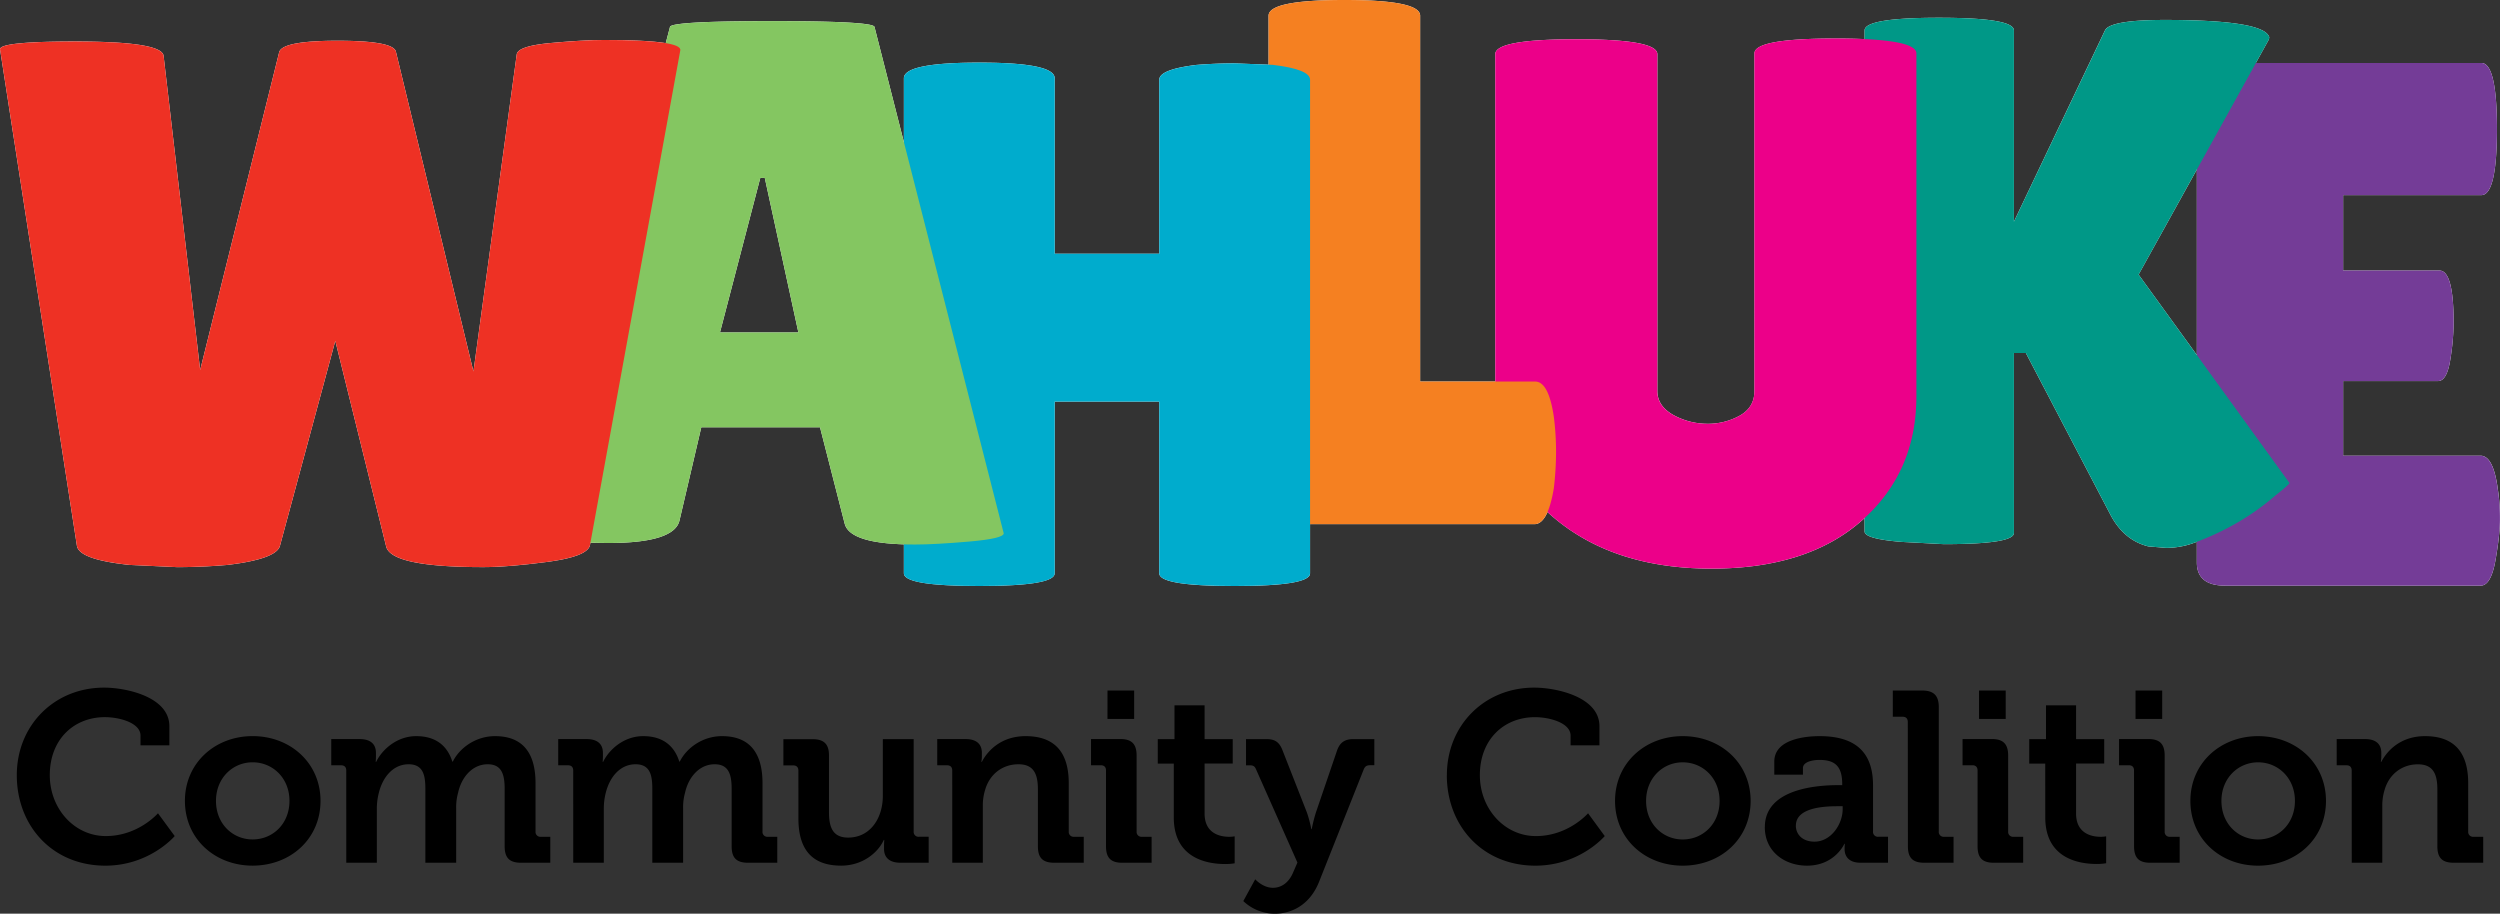 <?xml version="1.0" encoding="UTF-8"?>
<svg xmlns="http://www.w3.org/2000/svg" viewBox="0 0 1887.42 689.81">
  <rect x="0" y="0" width="1887.42" height="689.81" fill="#333333" stroke="none"/>
  <defs>
    <style>.cls-1{isolation:isolate;}.cls-2{fill:#fff;}.cls-3{fill:#743c97;}.cls-3,.cls-4,.cls-5,.cls-6,.cls-7,.cls-8,.cls-9{mix-blend-mode:multiply;}.cls-4{fill:#009887;}.cls-5{fill:#ec0089;}.cls-6{fill:#f58021;}.cls-7{fill:#00accd;}.cls-8{fill:#84c661;}.cls-9{fill:#ee3124;}</style>
  </defs>
  <g class="cls-1">
    <g id="Layer_2" data-name="Layer 2">
      <g id="Layer_1-2" data-name="Layer 1">
        <path class="cls-2" d="M1885.73,368.85q-3.37-24.8-13-24.8H1769V287.68h71.59q6.76,0,9.3-16.07a181.15,181.15,0,0,0,2.54-27.9q0-39.45-10.71-39.46H1769V147.32h104.29q11.84,0,11.84-49.89t-11.84-49.89h-170.2l9.54-17.22a5.11,5.11,0,0,0,.57-2.26q-3.95-13-78.92-13-41.16,0-45.1,7.89L1520.45,167.3V23q0-9.58-56.37-9.59T1407.71,23v6.53q-9.81-.45-22-.46-61.17,0-61.16,11.28V295.13q0,12.4-11,18.61a48.94,48.94,0,0,1-24.52,6.2,53.4,53.4,0,0,1-25.93-6.77q-11.83-6.76-11.84-18V40.9q0-11.28-61.16-11.27T1128.89,40.9V288.06h-56.72V11.84Q1072.17,0,1015,0T957.74,11.84v37l-25.62-1Q918,47.82,903.37,49q-28.18,3.38-28.18,11.27V191.57H796.27V59.1q0-11.85-56.93-11.84T682.4,59.1v48.18L660.25,20.45q0-4.51-77.23-4.51t-77.23,4.51l-3.17,12.11q-14.16-2.37-46.53-2.37-15.22,0-40,2.25T390.13,40.9L357.44,280.48,298.81,38.65q-2.82-7.9-44-7.9t-44,8.46L151.12,279.35,123.5,42Q121.81,31.33,57,31.32q-58.63,0-56.93,6.2L58.11,412.38q2.23,10.15,39.46,14.1l36.08,1.69q19.15,0,38.33-1.69,37.2-4.51,39.46-14.66l41.71-154.46,38.33,155q3.39,15.8,73.29,15.79,18.6,0,48.48-3.95t32.13-12.4l.37-2.06q6.15.21,13.25.21,50.73,0,54.12-17.47l16.34-69.9h89.63l18.61,72.72q3.59,14.39,44.7,15.66v21.85q0,9.6,56.94,9.59t56.93-9.59V303.18h78.92V432.83q0,9.6,56.93,9.59t56.94-9.59V395.72h169.36q5.89,0,9.88-9.15,2.88,2.69,6,5.24,45.36,37.5,117.81,37.49t113.59-36.36c.69-.61,1.36-1.23,2-1.85v10.15q0,5.63,28.18,7.89l31.57,1.69q53,0,53-8.46V266.51h9l64.26,122.89q10.14,18.6,28.18,23.11l13.53,1.13a61.84,61.84,0,0,0,21.42-3.95l1.7-.65v15.62q0,17.47,21.42,17.48h192.79q7.89,0,11.27-19.17t3.38-31.29A146.13,146.13,0,0,0,1885.73,368.85ZM543.56,251,574,134.32h3.38L602.75,251Zm1071-43.69,44-79.35V268.05Z"></path>
        <path class="cls-3" d="M1769,204.25V147.32h104.29q11.84,0,11.84-49.89t-11.84-49.89H1671.52q-13,0-13,14.66V424.66q0,17.47,21.42,17.48h192.79q7.89,0,11.27-19.17t3.38-31.29a146.13,146.13,0,0,0-1.69-22.83q-3.37-24.8-13-24.8H1769V287.68h71.59q6.76,0,9.31-16.07a182.26,182.26,0,0,0,2.53-27.9q0-39.45-10.71-39.46Z"></path>
        <path class="cls-4" d="M1520.45,266.51h9l64.26,122.89q10.14,18.6,28.18,23.11l13.53,1.13a61.84,61.84,0,0,0,21.42-3.95q35-13,60.89-35.51,10.7-8.46,10.71-9.58L1614.59,207.32l98.08-177a5.11,5.11,0,0,0,.57-2.26q-3.95-13-78.92-13-41.16,0-45.1,7.89L1520.45,167.3V23q0-9.58-56.37-9.59T1407.71,23V401.24q0,5.63,28.18,7.89l31.57,1.69q53,0,53-8.46Z"></path>
        <path class="cls-5" d="M1324.5,295.13q0,12.4-11,18.61a48.94,48.94,0,0,1-24.52,6.2,53.4,53.4,0,0,1-25.93-6.77q-11.83-6.76-11.84-18V40.9q0-11.28-61.16-11.27T1128.89,40.9V290.62q0,63.72,45.38,101.19t117.81,37.49q72.43,0,113.59-36.36t41.15-93.86V40.34q0-11.28-61.16-11.28T1324.5,40.34Z"></path>
        <path class="cls-6" d="M965.07,385.58a23.11,23.11,0,0,0,19.73,10.14h173.62q10.15,0,14.66-27.05a233.37,233.37,0,0,0,1.69-27.63,206,206,0,0,0-1.69-26.49q-3.94-26.49-14.1-26.49h-86.81V11.84Q1072.17,0,1015,0T957.74,11.84V362.46a38.45,38.45,0,0,0,7.33,23.12"></path>
        <path class="cls-7" d="M989.06,60.22q0-7.89-28.19-11.27l-28.75-1.13Q918,47.82,903.37,49q-28.18,3.38-28.18,11.27V191.57H796.27V59.1q0-11.85-56.94-11.84T682.4,59.1V432.83q0,9.6,56.93,9.59t56.94-9.59V303.18h78.92V432.83q0,9.6,56.93,9.59t56.94-9.59Z"></path>
        <path class="cls-8" d="M574,134.32h3.38L602.75,251H543.56ZM731.84,408.85q25.92-2.25,25.93-6.21L660.25,20.45q0-4.51-77.23-4.51t-77.23,4.51L406,402.08q0,1.69,13,4.79t40,3.1q50.73,0,54.12-17.47l16.34-69.9h89.63l18.61,72.72q3.93,15.78,53,15.78,15.21,0,41.15-2.25"></path>
        <path class="cls-9" d="M58.11,412.38q2.23,10.15,39.46,14.1l36.08,1.69q19.15,0,38.33-1.69,37.2-4.51,39.46-14.66l41.71-154.46,38.33,155q3.39,15.8,73.29,15.79,18.6,0,48.48-3.95t32.13-12.4L513.59,38.08q1.68-7.89-57.5-7.89-15.22,0-40,2.25T390.13,40.9L357.44,280.48,298.81,38.65q-2.82-7.9-44-7.9t-44,8.46L151.12,279.35,123.5,42Q121.81,31.33,57,31.32q-58.63,0-56.93,6.2Z"></path>
        <path d="M1775.49,651.35h23.07V608.5a39.5,39.5,0,0,1,1.83-12.46c3.3-11.17,12.64-19,25.09-19,11.72,0,14.65,7.69,14.65,19V638.9c0,8.79,3.66,12.45,12.45,12.45h22.16v-19.6h-7.33a3.65,3.65,0,0,1-4-4V591.29c0-24.73-11.91-35.53-32.6-35.53-18.86,0-28.93,11.53-33,19.41h-.36a26.18,26.18,0,0,0,.36-4v-2.75c0-6.58-4-10.44-12.26-10.44h-21.42v19.78h7.32c2.56,0,4,1.29,4,4Zm-98.38-46.7c0-17.21,12.64-29.12,27.65-29.12,15.21,0,27.84,11.91,27.84,29.12,0,17.4-12.63,29.12-27.84,29.12-15,0-27.65-11.72-27.65-29.12m-23.44,0c0,28.75,22.71,48.9,51.09,48.9,28.57,0,51.28-20.15,51.28-48.9,0-28.57-22.71-48.89-51.28-48.89-28.38,0-51.09,20.32-51.09,48.89m-42.52,34.25c0,8.79,3.66,12.45,12.27,12.45h22.16v-19.6h-7.32a3.66,3.66,0,0,1-4-4V570.41c0-8.6-3.66-12.46-12.26-12.46H1599.8v19.78h7.32c2.57,0,4,1.29,4,4Zm1.1-96.14h20.14V521.33h-20.14Zm-68.14,74.35c0,31.31,25.82,35.16,38.82,35.16a42.8,42.8,0,0,0,7.15-.55V631.39a21.81,21.81,0,0,1-4.22.36c-6.4,0-18.49-2.19-18.49-17.58V576.45h21.24V558h-21.24V532.5h-22.71V558H1532v18.5h12.08ZM1493,638.9c0,8.79,3.67,12.45,12.28,12.45h22.15v-19.6h-7.33a3.65,3.65,0,0,1-4-4V570.41c0-8.6-3.67-12.46-12.27-12.46h-22.16v19.78H1489c2.56,0,4,1.29,4,4Zm1.1-96.14h20.15V521.33h-20.15Zm-53.69,96.14c0,8.79,3.67,12.45,12.46,12.45h22v-19.6h-7.15a3.65,3.65,0,0,1-4-4V533.79c0-8.61-3.85-12.46-12.45-12.46H1429v19.78h7.32c2.56,0,4,1.28,4,4Zm-84.57-15.57c0-13,19.23-14.65,31.32-14.65h4v2.2c0,11.35-8.79,24.54-21.24,24.54-9.52,0-14.11-5.86-14.11-12.09m-23.43,1.1c0,18.68,15.19,29.12,31.86,29.12,21,0,28.2-16.48,28.2-16.48h.36s-.18,1.64-.18,4c0,5.5,3.3,10.26,11.91,10.26h20.87v-19.6h-7.32a3.66,3.66,0,0,1-4-4v-34.8c0-20.87-9.16-37.17-40.29-37.17-9.71,0-34.25,1.83-34.25,19.23v9.88h21.62v-4.93c0-5.14,8.24-6.23,12.45-6.23,11.9,0,17.21,4.94,17.21,18.31v.73h-2.93c-15.2,0-55.48,2.38-55.48,31.68m-89.66-19.78c0-17.21,12.63-29.12,27.65-29.12,15.2,0,27.84,11.91,27.84,29.12,0,17.4-12.64,29.12-27.84,29.12-15,0-27.65-11.72-27.65-29.12m-23.44,0c0,28.75,22.71,48.9,51.09,48.9,28.57,0,51.27-20.15,51.27-48.9,0-28.57-22.7-48.89-51.27-48.89-28.38,0-51.09,20.32-51.09,48.89m-127-19.41c0,38.46,27.11,68.31,66.85,68.31,33.51,0,52.37-22.35,52.37-22.35L1198.93,614s-14.84,17.21-39.38,17.21c-23.62,0-42.3-20.5-42.3-46,0-27.1,18.31-43.77,41.57-43.77,11.36,0,26.92,4.4,26.92,13.92v7.33h21.79V548.25c0-22.15-32.6-29.12-49.26-29.12-37.73,0-65.93,28.57-65.93,66.11M947.66,663.8l-9,16.49a34.55,34.55,0,0,0,23.61,9.52c13.93,0,27.11-7.51,33.7-24.36L1029.52,581c1.1-2.75,2.56-3.3,5.3-3.3h2.76V558h-15.75c-6.42,0-10.26,2.39-12.46,8.79l-15.93,46.7a113.81,113.81,0,0,0-3.12,12.46H990a92.39,92.39,0,0,0-3.3-12.46l-18.31-46.7c-2.38-6.4-5.68-8.79-12.26-8.79H940.7v19.78h2.74c2.57,0,3.85.55,4.95,3.3l31.13,70.13-3.11,7.15c-3.3,8.06-9,11.9-15.39,11.9-7.69,0-13.36-6.41-13.36-6.41m-61.49-46.69c0,31.31,25.82,35.16,38.82,35.16a42.74,42.74,0,0,0,7.14-.55V631.39a21.75,21.75,0,0,1-4.21.36c-6.41,0-18.5-2.19-18.5-17.58V576.45h21.25V558H909.42V532.5H886.71V558H874.08v18.5h12.09ZM835,638.9c0,8.79,3.67,12.45,12.28,12.45h22.15v-19.6h-7.32a3.66,3.66,0,0,1-4-4V570.41c0-8.6-3.66-12.46-12.27-12.46H823.68v19.78H831c2.56,0,4,1.29,4,4Zm1.1-96.14h20.15V521.33H836.13ZM718.94,651.35H742V608.5A39.5,39.5,0,0,1,743.84,596c3.3-11.17,12.64-19,25.09-19,11.72,0,14.65,7.69,14.65,19V638.9c0,8.79,3.66,12.45,12.45,12.45h22.16v-19.6h-7.32a3.66,3.66,0,0,1-4-4V591.29c0-24.73-11.9-35.53-32.59-35.53-18.87,0-28.94,11.53-33,19.41h-.37a25.5,25.5,0,0,0,.37-4v-2.75c0-6.58-4-10.44-12.27-10.44H707.58v19.78h7.33c2.56,0,4,1.29,4,4ZM602.78,618c0,25.46,12.28,35.53,32.24,35.53,16.11,0,27.83-9.7,32.22-19.41h.37s-.19,2-.19,4.21v2.56c0,6.59,4.22,10.44,12.28,10.44h21.42v-19.6h-7.33a3.65,3.65,0,0,1-4-4V558H666.51v42.86c0,16.66-9.34,31.49-26.19,31.49-11.53,0-14.46-7.69-14.46-19v-43c0-8.42-3.67-12.28-12.28-12.28H591.43v19.78h7.33c2.56,0,4,1.29,4,4Zm-170,33.33h23.08v-41a48,48,0,0,1,1.46-11.72c2.93-11.91,10.8-21.61,22.52-21.61,11.17,0,12.64,8.61,12.64,18.68v55.67h23.25v-41a40.7,40.7,0,0,1,1.47-11.9C519.78,586.7,528,577,539.55,577c10.81,0,12.82,8.06,12.82,18.68V638.9c0,8.79,3.66,12.45,12.45,12.45h22v-19.6h-7.15a3.65,3.65,0,0,1-4-4V591.29c0-24.55-11.17-35.53-30.59-35.53-14.83,0-26.92,9.16-31.86,19.23h-.36c-4-12.64-13.19-19.23-27.29-19.23-14.65,0-25.82,10.25-30.22,19.41H455s.18-2,.18-4v-2.75c0-6.58-4-10.44-12.27-10.44H421.44v19.78h7.32c2.56,0,4,1.29,4,4Zm-171.35,0h23.07v-41A48,48,0,0,1,286,598.61C288.91,586.7,296.79,577,308.5,577c11.17,0,12.64,8.61,12.64,18.68v55.67H344.4v-41a40.7,40.7,0,0,1,1.46-11.9C348.42,586.7,356.66,577,368.2,577,379,577,381,585.06,381,595.68V638.9c0,8.79,3.66,12.45,12.45,12.45h22v-19.6h-7.14a3.66,3.66,0,0,1-4-4V591.29c0-24.55-11.16-35.53-30.57-35.53-14.84,0-26.92,9.16-31.87,19.23h-.37c-4-12.64-13.18-19.23-27.28-19.23-14.65,0-25.82,10.25-30.22,19.41h-.36s.18-2,.18-4v-2.75c0-6.58-4-10.44-12.27-10.44H250.08v19.78h7.33c2.57,0,4,1.29,4,4Zm-98.37-46.7c0-17.21,12.63-29.12,27.65-29.12,15.2,0,27.83,11.91,27.83,29.12,0,17.4-12.63,29.12-27.83,29.12-15,0-27.65-11.72-27.65-29.12m-23.45,0c0,28.75,22.72,48.9,51.1,48.9,28.57,0,51.27-20.15,51.27-48.9,0-28.57-22.7-48.89-51.27-48.89-28.38,0-51.1,20.32-51.1,48.89M12.68,585.24c0,38.46,27.1,68.31,66.85,68.31,33.5,0,52.37-22.35,52.37-22.35L119.26,614S104.43,631.2,79.89,631.2c-23.62,0-42.3-20.5-42.3-46,0-27.1,18.31-43.77,41.57-43.77,11.35,0,26.92,4.4,26.92,13.92v7.33h21.79V548.25c0-22.15-32.6-29.12-49.26-29.12-37.73,0-65.93,28.57-65.93,66.11"></path>
      </g>
    </g>
  </g>
</svg>
